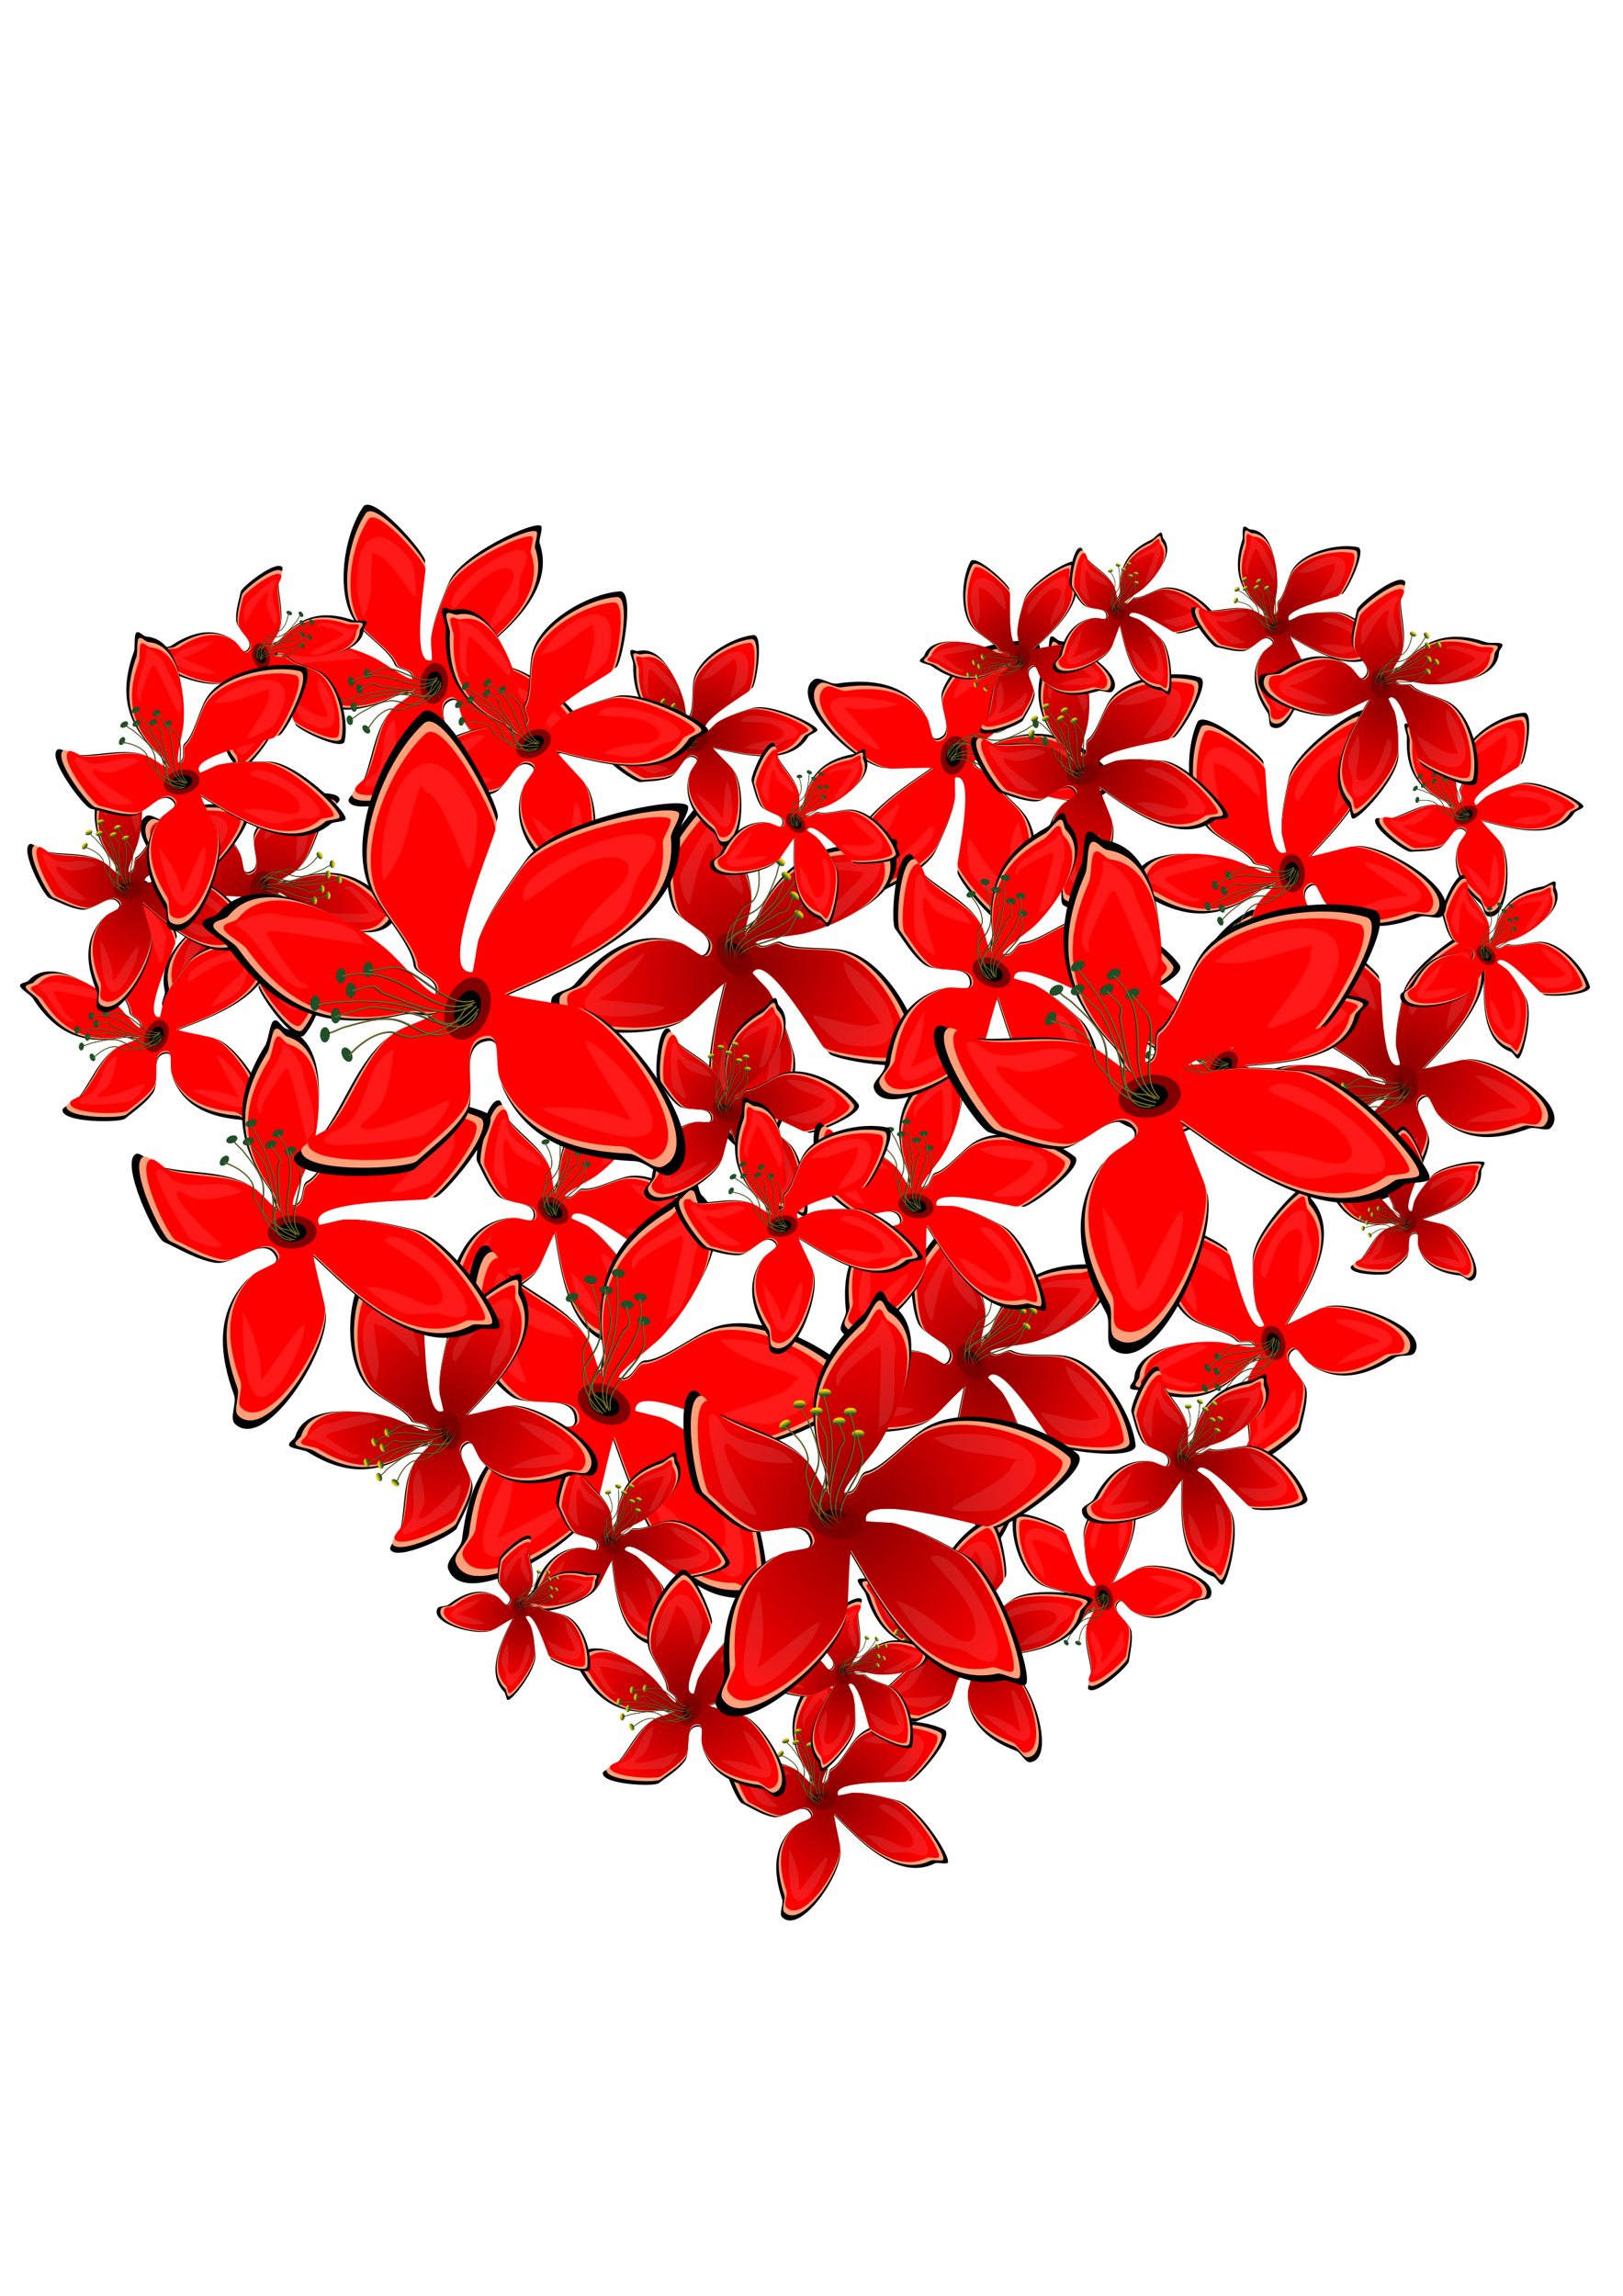 <?xml version="1.0" encoding="UTF-8" standalone="no"?>
<!-- Created with Inkscape (http://www.inkscape.org/) -->

<svg
   xmlns:dc="http://purl.org/dc/elements/1.1/"
   xmlns:cc="http://creativecommons.org/ns#"
   xmlns:rdf="http://www.w3.org/1999/02/22-rdf-syntax-ns#"
   xmlns:svg="http://www.w3.org/2000/svg"
   xmlns="http://www.w3.org/2000/svg"
   xmlns:xlink="http://www.w3.org/1999/xlink"
   xmlns:sodipodi="http://sodipodi.sourceforge.net/DTD/sodipodi-0.dtd"
   xmlns:inkscape="http://www.inkscape.org/namespaces/inkscape"
   width="210mm"
   height="297mm"
   viewBox="0 0 744.094 1052.362"
   id="svg2"
   version="1.1"
   inkscape:version="0.91 r13725"
   sodipodi:docname="flowery_heart_13042015.svg">
  <defs
     id="defs4">
    <linearGradient
       inkscape:collect="always"
       id="linearGradient4289">
      <stop
         style="stop-color:#800000;stop-opacity:1;"
         offset="0"
         id="stop4291" />
      <stop
         style="stop-color:#800000;stop-opacity:0;"
         offset="1"
         id="stop4293" />
    </linearGradient>
    <linearGradient
       inkscape:collect="always"
       id="linearGradient4197">
      <stop
         style="stop-color:#8b0000;stop-opacity:1;"
         offset="0"
         id="stop4199" />
      <stop
         style="stop-color:#8b0000;stop-opacity:0;"
         offset="1"
         id="stop4201" />
    </linearGradient>
    <linearGradient
       inkscape:collect="always"
       id="linearGradient4162">
      <stop
         style="stop-color:#ffd700;stop-opacity:1;"
         offset="0"
         id="stop4164" />
      <stop
         style="stop-color:#ffd700;stop-opacity:0;"
         offset="1"
         id="stop4166" />
    </linearGradient>
    <filter
       inkscape:collect="always"
       style="color-interpolation-filters:sRGB"
       id="filter4329"
       x="-0.064"
       width="1.127"
       y="-0.057"
       height="1.113">
      <feGaussianBlur
         inkscape:collect="always"
         stdDeviation="16"
         id="feGaussianBlur4331" />
    </filter>
    <linearGradient
       inkscape:collect="always"
       xlink:href="#linearGradient4162"
       id="linearGradient4613"
       gradientUnits="userSpaceOnUse"
       x1="-294.286"
       y1="52.362"
       x2="-295.714"
       y2="95.219" />
    <radialGradient
       inkscape:collect="always"
       xlink:href="#linearGradient4197"
       id="radialGradient4615"
       gradientUnits="userSpaceOnUse"
       gradientTransform="matrix(1,0,0,1.123,0,-56.948)"
       cx="381.97"
       cy="464.807"
       fx="381.97"
       fy="464.807"
       r="277.537" />
    <linearGradient
       inkscape:collect="always"
       xlink:href="#linearGradient4162"
       id="linearGradient4617"
       gradientUnits="userSpaceOnUse"
       x1="-294.286"
       y1="52.362"
       x2="-295.714"
       y2="95.219" />
    <linearGradient
       inkscape:collect="always"
       xlink:href="#linearGradient4162"
       id="linearGradient4619"
       gradientUnits="userSpaceOnUse"
       x1="-294.286"
       y1="52.362"
       x2="-295.714"
       y2="95.219" />
    <linearGradient
       inkscape:collect="always"
       xlink:href="#linearGradient4162"
       id="linearGradient4621"
       gradientUnits="userSpaceOnUse"
       x1="-294.286"
       y1="52.362"
       x2="-295.714"
       y2="95.219" />
    <linearGradient
       inkscape:collect="always"
       xlink:href="#linearGradient4162"
       id="linearGradient4623"
       gradientUnits="userSpaceOnUse"
       x1="-294.286"
       y1="52.362"
       x2="-295.714"
       y2="95.219" />
    <linearGradient
       inkscape:collect="always"
       xlink:href="#linearGradient4162"
       id="linearGradient4625"
       gradientUnits="userSpaceOnUse"
       x1="-294.286"
       y1="52.362"
       x2="-295.714"
       y2="95.219" />
    <linearGradient
       inkscape:collect="always"
       xlink:href="#linearGradient4162"
       id="linearGradient4627"
       gradientUnits="userSpaceOnUse"
       x1="-294.286"
       y1="52.362"
       x2="-295.714"
       y2="95.219" />
    <linearGradient
       inkscape:collect="always"
       xlink:href="#linearGradient4289"
       id="linearGradient4629"
       gradientUnits="userSpaceOnUse"
       x1="352.256"
       y1="483.71"
       x2="325.645"
       y2="462.7" />
  </defs>
  <sodipodi:namedview
     id="base"
     pagecolor="#ffffff"
     bordercolor="#666666"
     borderopacity="1.0"
     inkscape:pageopacity="0.0"
     inkscape:pageshadow="2"
     inkscape:zoom="0.80786996"
     inkscape:cx="366.77607"
     inkscape:cy="501.23869"
     inkscape:document-units="px"
     inkscape:current-layer="layer1"
     showgrid="false"
     showguides="true"
     inkscape:window-width="1280"
     inkscape:window-height="968"
     inkscape:window-x="-4"
     inkscape:window-y="-4"
     inkscape:window-maximized="1" />
  <g
     inkscape:label="Camada 1"
     inkscape:groupmode="layer"
     id="layer1">
    <g
       id="g4654">
      <use
         id="use4591"
         xlink:href="#g4333"
         transform="matrix(-0.042,-1.219,1.219,-0.042,-345.225,990.971)"
         x="0"
         y="0"
         width="100%"
         height="100%" />
      <use
         height="100%"
         width="100%"
         y="0"
         x="0"
         transform="matrix(0.923,0.659,-0.659,0.923,449.596,-454.52)"
         xlink:href="#g4333"
         id="use4452" />
      <g
         transform="matrix(0.171,0,0,0.171,317.782,742.971)"
         id="g4333">
        <path
           inkscape:connector-curvature="0"
           id="path4307"
           d="m 323.956,443.526 c -20.957,-9.552 -36.672,-39.289 -57.425,-49.665 -44.392,-22.196 -99.601,-17.163 -145.892,-32.593 -6.761,-2.254 -24.763,-24.091 -32.593,-20.177 -27.588,13.794 27.74,140.361 41.905,147.444 26.27,13.135 53.457,31.178 83.81,37.249 32.44,6.488 81.885,-45.755 100.883,-7.76 9.395,18.79 -34.81,23.946 -49.665,38.801 -51.877,51.877 -49.731,119.309 -26.385,189.349 4.62,13.861 -9.398,38.716 0,48.113 47.974,47.974 156.756,-108.611 156.756,-175.381 0,-8.461 -22.931,-103.637 -17.072,-97.779 59.731,59.731 167.415,180.139 270.055,128.819 6.123,-3.062 29.507,3.086 34.145,-1.552 C 693.925,636.948 606.131,495.834 545.898,480.775 507.381,471.146 472.388,460.599 432.599,460.599 c -4.045,0 -42.848,8.978 -43.457,7.76 -23.349,-46.698 188.173,-36.661 195.557,-40.353 22.265,-11.133 118.002,-121.812 88.466,-136.58 -62.039,-31.019 -181.29,-32.891 -231.254,17.072 -22.406,22.406 -47.368,74.901 -71.394,86.914 -10.18,5.09 -4.239,30.056 -18.624,37.249 -27.309,13.654 16.052,-59.022 26.385,-90.018 18.438,-55.313 38.052,-177.699 -34.145,-201.765 -7.76,-2.587 -12.86,-17.627 -20.177,-13.968 -6.797,3.399 -9.89,31.907 -15.52,40.353 -57.011,85.517 -54.58,157.92 -1.552,237.462 10.089,15.134 6.101,29.658 17.072,38.801 z"
           style="opacity:1;fill:#000000;fill-opacity:1;stroke:none;stroke-width:5;stroke-miterlimit:4;stroke-dasharray:none;stroke-opacity:1;filter:url(#filter4329)" />
        <path
           style="opacity:1;fill:#ffa07a;fill-opacity:1;stroke:none;stroke-width:5;stroke-miterlimit:4;stroke-dasharray:none;stroke-opacity:1"
           d="m 326.333,444.398 c -20.098,-9.161 -35.17,-37.679 -55.073,-47.631 -42.574,-21.287 -95.521,-16.46 -139.915,-31.258 -6.484,-2.161 -23.749,-23.105 -31.258,-19.35 -26.458,13.229 26.603,134.611 40.188,141.404 25.194,12.597 51.267,29.901 80.377,35.723 31.111,6.222 78.531,-43.88 96.75,-7.442 9.01,18.021 -33.384,22.965 -47.631,37.212 -49.752,49.752 -47.694,114.421 -25.304,181.592 4.431,13.293 -9.013,37.13 0,46.142 46.009,46.009 150.335,-104.162 150.335,-168.196 0,-8.114 -21.992,-99.392 -16.373,-93.773 57.284,57.284 160.557,172.76 258.992,123.542 5.873,-2.936 28.298,2.959 32.746,-1.488 10.979,-10.979 -73.22,-146.312 -130.985,-160.754 -36.939,-9.235 -70.499,-19.35 -108.658,-19.35 -3.879,0 -41.093,8.61 -41.677,7.442 -22.392,-44.785 180.465,-35.159 187.546,-38.7 21.353,-10.677 113.168,-116.822 84.842,-130.985 -59.497,-29.749 -173.864,-31.544 -221.781,16.373 -21.488,21.488 -45.427,71.833 -68.469,83.354 -9.763,4.881 -4.066,28.825 -17.862,35.723 -26.19,13.095 15.395,-56.604 25.304,-86.331 17.682,-53.047 36.494,-170.42 -32.746,-193.5 -7.442,-2.481 -12.333,-16.904 -19.35,-13.396 -6.519,3.259 -9.485,30.6 -14.885,38.7 -54.676,82.014 -52.344,151.45 -1.488,227.734 9.676,14.514 5.851,28.443 16.373,37.212 z"
           id="path4205"
           inkscape:connector-curvature="0" />
        <g
           id="g4213"
           transform="matrix(0.104,-0.036,0.055,0.159,273.253,299.399)">
          <ellipse
             ry="36.429"
             rx="87.857"
             cy="77.362"
             cx="-282.143"
             id="path4158"
             style="opacity:1;fill:#204f28;fill-opacity:1;stroke:none;stroke-width:5;stroke-miterlimit:4;stroke-dasharray:none;stroke-opacity:1" />
          <ellipse
             style="opacity:1;fill:url(#linearGradient4613);fill-opacity:1;stroke:none;stroke-width:5;stroke-miterlimit:4;stroke-dasharray:none;stroke-opacity:1"
             id="ellipse4160"
             cx="-282.143"
             cy="77.362"
             rx="87.857"
             ry="36.429" />
        </g>
        <path
           style="opacity:1;fill:#ff0000;fill-opacity:1;stroke:none;stroke-width:5;stroke-miterlimit:4;stroke-dasharray:none;stroke-opacity:1"
           d="m 328.571,445.219 c -19.29,-8.792 -33.755,-36.163 -52.857,-45.714 -40.861,-20.43 -91.678,-15.797 -134.286,-30 -6.224,-2.075 -22.793,-22.175 -30,-18.571 -25.393,12.697 25.533,129.195 38.571,135.714 24.181,12.09 49.205,28.698 77.143,34.286 29.86,5.972 75.371,-42.115 92.857,-7.143 8.648,17.296 -32.041,22.041 -45.714,35.714 C 226.536,597.255 228.511,659.322 250,723.791 c 4.253,12.758 -8.65,35.636 0,44.286 44.157,44.157 144.286,-99.971 144.286,-161.429 0,-7.788 -21.107,-95.392 -15.714,-90 54.979,54.979 154.097,165.809 248.571,118.571 5.636,-2.818 27.16,2.84 31.429,-1.429 10.537,-10.537 -70.273,-140.426 -125.714,-154.286 -35.453,-8.863 -67.662,-18.571 -104.286,-18.571 -3.723,0 -39.44,8.263 -40,7.143 -21.491,-42.983 173.204,-33.745 180,-37.143 C 589.065,420.687 677.186,318.812 650,305.219 592.897,276.668 483.132,274.945 437.143,320.934 c -20.624,20.624 -43.599,68.943 -65.714,80 -9.37,4.685 -3.902,27.665 -17.143,34.286 -25.136,12.568 14.775,-54.326 24.286,-82.857 16.971,-50.912 35.025,-163.563 -31.429,-185.714 C 340,164.267 335.306,150.424 328.571,153.791 c -6.257,3.128 -9.103,29.369 -14.286,37.143 -52.476,78.714 -50.238,145.357 -1.429,218.571 9.287,13.93 5.615,27.298 15.714,35.714 z"
           id="path4185"
           inkscape:connector-curvature="0" />
        <path
           inkscape:connector-curvature="0"
           id="path4187"
           d="m 328.571,445.219 c -19.29,-8.792 -33.755,-36.163 -52.857,-45.714 -40.861,-20.43 -91.678,-15.797 -134.286,-30 -6.224,-2.075 -22.793,-22.175 -30,-18.571 -25.393,12.697 25.533,129.195 38.571,135.714 24.181,12.09 49.205,28.698 77.143,34.286 29.86,5.972 75.371,-42.115 92.857,-7.143 8.648,17.296 -32.041,22.041 -45.714,35.714 C 226.536,597.255 228.511,659.322 250,723.791 c 4.253,12.758 -8.65,35.636 0,44.286 44.157,44.157 144.286,-99.971 144.286,-161.429 0,-7.788 -21.107,-95.392 -15.714,-90 54.979,54.979 154.097,165.809 248.571,118.571 5.636,-2.818 27.16,2.84 31.429,-1.429 10.537,-10.537 -70.273,-140.426 -125.714,-154.286 -35.453,-8.863 -67.662,-18.571 -104.286,-18.571 -3.723,0 -39.44,8.263 -40,7.143 -21.491,-42.983 173.204,-33.745 180,-37.143 C 589.065,420.687 677.186,318.812 650,305.219 592.897,276.668 483.132,274.945 437.143,320.934 c -20.624,20.624 -43.599,68.943 -65.714,80 -9.37,4.685 -3.902,27.665 -17.143,34.286 -25.136,12.568 14.775,-54.326 24.286,-82.857 16.971,-50.912 35.025,-163.563 -31.429,-185.714 C 340,164.267 335.306,150.424 328.571,153.791 c -6.257,3.128 -9.103,29.369 -14.286,37.143 -52.476,78.714 -50.238,145.357 -1.429,218.571 9.287,13.93 5.615,27.298 15.714,35.714 z"
           style="opacity:1;fill:url(#radialGradient4615);fill-opacity:1;stroke:none;stroke-width:5;stroke-miterlimit:4;stroke-dasharray:none;stroke-opacity:1" />
        <ellipse
           ry="27.442"
           rx="40.792"
           cy="478.791"
           cx="343.571"
           id="ellipse4211"
           style="opacity:1;fill:#800000;fill-opacity:1;stroke:none;stroke-width:5;stroke-miterlimit:4;stroke-dasharray:none;stroke-opacity:1" />
        <g
           id="g4176"
           transform="matrix(0.314,-0.183,0.183,0.314,276.576,206.029)"
           style="stroke:#051409;stroke-opacity:1">
          <path
             inkscape:connector-curvature="0"
             id="path3338"
             d="M -227.143,776.648 C -269.872,732.621 -317.34,644.596 -280,582.362 c 25.739,-42.898 58.909,-68.243 70,-120 10.786,-50.333 1.716,-102.55 -2.857,-152.857 -1.904,-20.948 -11.429,-38.965 -11.429,-60"
             style="opacity:1;fill:none;fill-opacity:1;stroke:#051409;stroke-width:5;stroke-miterlimit:4;stroke-dasharray:none;stroke-opacity:1" />
          <path
             inkscape:connector-curvature="0"
             id="path4146"
             d="m -215.714,770.934 c -99.705,-135.112 -9.91,-130.56 34.286,-230 45.805,-103.06 60,-207.217 60,-314.286"
             style="opacity:1;fill:none;fill-opacity:1;stroke:#051409;stroke-width:5;stroke-miterlimit:4;stroke-dasharray:none;stroke-opacity:1" />
          <path
             inkscape:connector-curvature="0"
             id="path4148"
             d="M -201.429,768.076 C -248.28,597.558 -15.057,547.506 -37.143,326.648"
             style="opacity:1;fill:none;fill-opacity:1;stroke:#051409;stroke-width:5;stroke-miterlimit:4;stroke-dasharray:none;stroke-opacity:1" />
          <path
             inkscape:connector-curvature="0"
             id="path4150"
             d="m -211.429,759.505 c -1.495,-13.052 -9.487,-31.875 -21.429,-41.429 -47.791,-38.233 -57.39,-133.241 -51.429,-192.857 2.385,-23.847 25.692,-44.109 28.571,-67.143 6.748,-53.985 -27.596,-115.687 -58.571,-152.857"
             style="opacity:1;fill:none;fill-opacity:1;stroke:#051409;stroke-width:5;stroke-miterlimit:4;stroke-dasharray:none;stroke-opacity:1" />
          <path
             inkscape:connector-curvature="0"
             id="path4152"
             d="m -240,769.505 c -87.024,-56.091 4.949,-154.603 31.429,-212.857 17.16,-37.751 37.272,-100.518 47.143,-140 7.949,-31.795 -8.082,-108.448 -11.429,-138.571"
             style="opacity:1;fill:none;fill-opacity:1;stroke:#051409;stroke-width:5;stroke-miterlimit:4;stroke-dasharray:none;stroke-opacity:1" />
          <path
             inkscape:connector-curvature="0"
             id="path4154"
             d="m -195.714,765.219 c -11.357,-96.353 113.079,-153.302 152.857,-232.857 18.062,-36.125 2.597,-76.101 11.429,-111.429"
             style="opacity:1;fill:none;fill-opacity:1;stroke:#051409;stroke-width:5;stroke-miterlimit:4;stroke-dasharray:none;stroke-opacity:1" />
          <path
             inkscape:connector-curvature="0"
             id="path4156"
             d="M -204.286,759.505 C -260.881,673.441 -164.08,538.073 -120,460.934 c 8.573,-15.003 28.24,-19.441 31.429,-38.571 3.882,-23.295 -4.286,-45.797 -4.286,-68.571"
             style="opacity:1;fill:none;fill-opacity:1;stroke:#051409;stroke-width:5;stroke-miterlimit:4;stroke-dasharray:none;stroke-opacity:1" />
        </g>
        <g
           transform="matrix(0.104,-0.036,0.055,0.159,306.168,273.488)"
           id="g4223">
          <ellipse
             style="opacity:1;fill:#204f28;fill-opacity:1;stroke:none;stroke-width:5;stroke-miterlimit:4;stroke-dasharray:none;stroke-opacity:1"
             id="ellipse4225"
             cx="-282.143"
             cy="77.362"
             rx="87.857"
             ry="36.429" />
          <ellipse
             ry="36.429"
             rx="87.857"
             cy="77.362"
             cx="-282.143"
             id="ellipse4227"
             style="opacity:1;fill:url(#linearGradient4617);fill-opacity:1;stroke:none;stroke-width:5;stroke-miterlimit:4;stroke-dasharray:none;stroke-opacity:1" />
        </g>
        <g
           id="g4231"
           transform="matrix(0.104,-0.036,0.055,0.159,350.287,291.696)">
          <ellipse
             ry="36.429"
             rx="87.857"
             cy="77.362"
             cx="-282.143"
             id="ellipse4233"
             style="opacity:1;fill:#204f28;fill-opacity:1;stroke:none;stroke-width:5;stroke-miterlimit:4;stroke-dasharray:none;stroke-opacity:1" />
          <ellipse
             style="opacity:1;fill:url(#linearGradient4619);fill-opacity:1;stroke:none;stroke-width:5;stroke-miterlimit:4;stroke-dasharray:none;stroke-opacity:1"
             id="ellipse4235"
             cx="-282.143"
             cy="77.362"
             rx="87.857"
             ry="36.429" />
        </g>
        <g
           transform="matrix(0.104,-0.036,0.055,0.159,369.896,321.109)"
           id="g4239">
          <ellipse
             style="opacity:1;fill:#204f28;fill-opacity:1;stroke:none;stroke-width:5;stroke-miterlimit:4;stroke-dasharray:none;stroke-opacity:1"
             id="ellipse4241"
             cx="-282.143"
             cy="77.362"
             rx="87.857"
             ry="36.429" />
          <ellipse
             ry="36.429"
             rx="87.857"
             cy="77.362"
             cx="-282.143"
             id="ellipse4243"
             style="opacity:1;fill:url(#linearGradient4621);fill-opacity:1;stroke:none;stroke-width:5;stroke-miterlimit:4;stroke-dasharray:none;stroke-opacity:1" />
        </g>
        <g
           id="g4247"
           transform="matrix(0.104,-0.036,0.055,0.159,337.682,309.904)">
          <ellipse
             ry="36.429"
             rx="87.857"
             cy="77.362"
             cx="-282.143"
             id="ellipse4249"
             style="opacity:1;fill:#204f28;fill-opacity:1;stroke:none;stroke-width:5;stroke-miterlimit:4;stroke-dasharray:none;stroke-opacity:1" />
          <ellipse
             style="opacity:1;fill:url(#linearGradient4623);fill-opacity:1;stroke:none;stroke-width:5;stroke-miterlimit:4;stroke-dasharray:none;stroke-opacity:1"
             id="ellipse4251"
             cx="-282.143"
             cy="77.362"
             rx="87.857"
             ry="36.429" />
        </g>
        <g
           transform="matrix(0.104,-0.036,0.055,0.159,300.565,303.601)"
           id="g4255">
          <ellipse
             style="opacity:1;fill:#204f28;fill-opacity:1;stroke:none;stroke-width:5;stroke-miterlimit:4;stroke-dasharray:none;stroke-opacity:1"
             id="ellipse4257"
             cx="-282.143"
             cy="77.362"
             rx="87.857"
             ry="36.429" />
          <ellipse
             ry="36.429"
             rx="87.857"
             cy="77.362"
             cx="-282.143"
             id="ellipse4259"
             style="opacity:1;fill:url(#linearGradient4625);fill-opacity:1;stroke:none;stroke-width:5;stroke-miterlimit:4;stroke-dasharray:none;stroke-opacity:1" />
        </g>
        <g
           id="g4263"
           transform="matrix(0.074,-0.082,0.125,0.113,245.835,324.968)">
          <ellipse
             ry="36.429"
             rx="87.857"
             cy="77.362"
             cx="-282.143"
             id="ellipse4265"
             style="opacity:1;fill:#204f28;fill-opacity:1;stroke:none;stroke-width:5;stroke-miterlimit:4;stroke-dasharray:none;stroke-opacity:1" />
          <ellipse
             style="opacity:1;fill:url(#linearGradient4627);fill-opacity:1;stroke:none;stroke-width:5;stroke-miterlimit:4;stroke-dasharray:none;stroke-opacity:1"
             id="ellipse4267"
             cx="-282.143"
             cy="77.362"
             rx="87.857"
             ry="36.429" />
        </g>
        <ellipse
           style="opacity:1;fill:#000000;fill-opacity:1;stroke:none;stroke-width:5;stroke-miterlimit:4;stroke-dasharray:none;stroke-opacity:1"
           id="path4209"
           cx="343.571"
           cy="478.791"
           rx="23.788"
           ry="16.003" />
        <g
           transform="matrix(0.314,-0.183,0.183,0.314,277.276,206.73)"
           id="g4271"
           style="fill:none;stroke:#6a692c;stroke-opacity:1">
          <path
             style="opacity:1;fill:none;fill-opacity:1;stroke:#6a692c;stroke-width:5;stroke-miterlimit:4;stroke-dasharray:none;stroke-opacity:1"
             d="M -227.143,776.648 C -269.872,732.621 -317.34,644.596 -280,582.362 c 25.739,-42.898 58.909,-68.243 70,-120 10.786,-50.333 1.716,-102.55 -2.857,-152.857 -1.904,-20.948 -11.429,-38.965 -11.429,-60"
             id="path4273"
             inkscape:connector-curvature="0" />
          <path
             style="opacity:1;fill:none;fill-opacity:1;stroke:#6a692c;stroke-width:5;stroke-miterlimit:4;stroke-dasharray:none;stroke-opacity:1"
             d="m -215.714,770.934 c -99.705,-135.112 -9.91,-130.56 34.286,-230 45.805,-103.06 60,-207.217 60,-314.286"
             id="path4275"
             inkscape:connector-curvature="0" />
          <path
             style="opacity:1;fill:none;fill-opacity:1;stroke:#6a692c;stroke-width:5;stroke-miterlimit:4;stroke-dasharray:none;stroke-opacity:1"
             d="M -201.429,768.076 C -248.28,597.558 -15.057,547.506 -37.143,326.648"
             id="path4277"
             inkscape:connector-curvature="0" />
          <path
             style="opacity:1;fill:none;fill-opacity:1;stroke:#6a692c;stroke-width:5;stroke-miterlimit:4;stroke-dasharray:none;stroke-opacity:1"
             d="m -211.429,759.505 c -1.495,-13.052 -9.487,-31.875 -21.429,-41.429 -47.791,-38.233 -57.39,-133.241 -51.429,-192.857 2.385,-23.847 25.692,-44.109 28.571,-67.143 6.748,-53.985 -27.596,-115.687 -58.571,-152.857"
             id="path4279"
             inkscape:connector-curvature="0" />
          <path
             style="opacity:1;fill:none;fill-opacity:1;stroke:#6a692c;stroke-width:5;stroke-miterlimit:4;stroke-dasharray:none;stroke-opacity:1"
             d="m -240,769.505 c -87.024,-56.091 4.949,-154.603 31.429,-212.857 17.16,-37.751 37.272,-100.518 47.143,-140 7.949,-31.795 -8.082,-108.448 -11.429,-138.571"
             id="path4281"
             inkscape:connector-curvature="0" />
          <path
             style="opacity:1;fill:none;fill-opacity:1;stroke:#6a692c;stroke-width:5;stroke-miterlimit:4;stroke-dasharray:none;stroke-opacity:1"
             d="m -195.714,765.219 c -11.357,-96.353 113.079,-153.302 152.857,-232.857 18.062,-36.125 2.597,-76.101 11.429,-111.429"
             id="path4283"
             inkscape:connector-curvature="0" />
          <path
             style="opacity:1;fill:none;fill-opacity:1;stroke:#6a692c;stroke-width:5;stroke-miterlimit:4;stroke-dasharray:none;stroke-opacity:1"
             d="M -204.286,759.505 C -260.881,673.441 -164.08,538.073 -120,460.934 c 8.573,-15.003 28.24,-19.441 31.429,-38.571 3.882,-23.295 -4.286,-45.797 -4.286,-68.571"
             id="path4285"
             inkscape:connector-curvature="0" />
        </g>
        <ellipse
           ry="16.003"
           rx="23.788"
           cy="478.791"
           cx="343.571"
           id="ellipse4287"
           style="opacity:1;fill:url(#linearGradient4629);fill-opacity:1;stroke:none;stroke-width:5;stroke-miterlimit:4;stroke-dasharray:none;stroke-opacity:1" />
        <path
           style="opacity:0.1;fill:#ffffff;fill-opacity:1;stroke:none;stroke-width:5;stroke-miterlimit:4;stroke-dasharray:none;stroke-opacity:1"
           d="m 456.603,321.238 c 82.118,-45.457 235.546,-33.857 120.453,81.236 -4.062,4.062 -67.23,22.46 -67.23,14.006 0,-5.087 71.432,-60.528 71.432,-82.637 0,-3.85 6.651,-11.205 2.801,-11.205 -50.287,0 -81.772,15.731 -127.457,-1.401 z"
           id="path4297"
           inkscape:connector-curvature="0" />
        <path
           style="opacity:0.1;fill:#ffffff;fill-opacity:1;stroke:none;stroke-width:5;stroke-miterlimit:4;stroke-dasharray:none;stroke-opacity:1"
           d="m 460.805,573.35 c 20.696,16.024 35.379,32.396 54.624,42.019 27.082,13.541 49.629,0.203 74.233,8.404 117.805,39.268 -55.501,-164.397 -92.441,-127.457 -5.801,5.801 58.538,33.883 82.637,70.031 20.232,30.348 9.319,54.381 -32.214,33.615 -26.1,-13.05 -57.116,-26.612 -86.839,-26.612 z"
           id="path4299"
           inkscape:connector-curvature="0" />
        <path
           style="opacity:0.1;fill:#ffffff;fill-opacity:1;stroke:none;stroke-width:5;stroke-miterlimit:4;stroke-dasharray:none;stroke-opacity:1"
           d="m 257.714,609.766 c -13.974,291.571 111.375,44.871 100.845,23.811 -3.576,-7.152 -68.549,86.098 -72.832,88.239 -1.984,0.992 -1.401,-13.005 -1.401,-15.407 0,-28.577 -12.985,-72.795 -26.612,-96.643 z"
           id="path4301"
           inkscape:connector-curvature="0" />
        <path
           style="opacity:0.1;fill:#ffffff;fill-opacity:1;stroke:none;stroke-width:5;stroke-miterlimit:4;stroke-dasharray:none;stroke-opacity:1"
           d="m 261.916,409.477 c -32.021,-27.897 -73.968,-3.369 -109.248,-21.009 -10.671,-5.335 -22.378,-26.644 -30.814,-18.208 -8.867,8.867 43.377,105.005 51.823,113.45 12.175,12.175 62.597,23.38 50.422,11.205 -8.572,-8.572 -81.078,-77.193 -68.63,-89.64 1.508,-1.508 25.123,11.642 28.012,12.606 22.524,7.508 75.308,-6.617 78.435,-8.404"
           id="path4303"
           inkscape:connector-curvature="0" />
        <path
           style="opacity:0.1;fill:#ffffff;fill-opacity:1;stroke:none;stroke-width:5;stroke-miterlimit:4;stroke-dasharray:none;stroke-opacity:1"
           d="m 372.565,331.042 c 2.186,-4.545 2.412,-6.614 5.602,-9.804 21.487,-21.487 -8.404,-91.237 -8.404,-107.848 0,-17.937 -33.615,-59.955 -33.615,-42.019 0,24.803 -62.328,86.138 -39.217,109.248 2.873,2.873 2.765,-12.533 2.801,-12.606 8.069,-16.138 29.196,-47.404 42.019,-60.227 7.414,-7.414 17.029,62.514 33.615,128.857"
           id="path4305"
           inkscape:connector-curvature="0" />
      </g>
      <use
         height="100%"
         width="100%"
         y="0"
         x="0"
         transform="matrix(1.657,0.774,-0.774,1.657,291.488,-1014.537)"
         xlink:href="#g4333"
         id="use4384" />
      <use
         height="100%"
         width="100%"
         y="0"
         x="0"
         transform="matrix(0.72,1.081,-1.081,0.72,1065.973,-376.505)"
         xlink:href="#g4333"
         id="use4386" />
      <use
         height="100%"
         width="100%"
         y="0"
         x="0"
         transform="matrix(-0.224,1.262,-1.262,-0.224,1562.578,55.819)"
         xlink:href="#g4333"
         id="use4388" />
      <use
         height="100%"
         width="100%"
         y="0"
         x="0"
         transform="matrix(0.803,1.281,-1.281,0.803,1090.673,-707.195)"
         xlink:href="#g4333"
         id="use4390" />
      <use
         height="100%"
         width="100%"
         y="0"
         x="0"
         transform="matrix(-0.277,-0.813,0.813,-0.277,-60.198,1266.858)"
         xlink:href="#g4333"
         id="use4392" />
      <use
         height="100%"
         width="100%"
         y="0"
         x="0"
         transform="matrix(-0.252,1.06,-1.06,-0.252,1088.956,215.406)"
         xlink:href="#g4333"
         id="use4394" />
      <use
         height="100%"
         width="100%"
         y="0"
         x="0"
         transform="matrix(0.715,-0.863,0.863,0.715,-419.952,223.883)"
         xlink:href="#g4333"
         id="use4396" />
      <use
         height="100%"
         width="100%"
         y="0"
         x="0"
         transform="matrix(0.838,0.418,-0.418,0.838,362.14,-339.287)"
         xlink:href="#g4333"
         id="use4398" />
      <use
         height="100%"
         width="100%"
         y="0"
         x="0"
         transform="matrix(1.148,0.252,-0.252,1.148,195.556,-489.067)"
         xlink:href="#g4333"
         id="use4400" />
      <use
         height="100%"
         width="100%"
         y="0"
         x="0"
         transform="matrix(0.664,0.521,-0.521,0.664,460.005,-36.251)"
         xlink:href="#g4333"
         id="use4402" />
      <use
         height="100%"
         width="100%"
         y="0"
         x="0"
         transform="matrix(0.717,-0.426,0.426,0.717,50.677,-57.325)"
         xlink:href="#g4333"
         id="use4404" />
      <use
         height="100%"
         width="100%"
         y="0"
         x="0"
         transform="matrix(0.434,-0.892,0.892,0.434,-582.852,761.981)"
         xlink:href="#g4333"
         id="use4406" />
      <use
         height="100%"
         width="100%"
         y="0"
         x="0"
         transform="matrix(0.53,0.553,-0.553,0.53,937.853,-207.566)"
         xlink:href="#g4333"
         id="use4408" />
      <use
         height="100%"
         width="100%"
         y="0"
         x="0"
         transform="matrix(-0.042,-1.219,1.219,-0.042,-783.818,1149.7)"
         xlink:href="#g4333"
         id="use4410" />
      <use
         height="100%"
         width="100%"
         y="0"
         x="0"
         transform="matrix(0.44,-1.015,1.015,0.44,-931.147,494.199)"
         xlink:href="#g4333"
         id="use4412" />
      <use
         height="100%"
         width="100%"
         y="0"
         x="0"
         transform="matrix(1.001,-0.072,0.072,1.001,-377.266,-391.203)"
         xlink:href="#g4333"
         id="use4414" />
      <use
         height="100%"
         width="100%"
         y="0"
         x="0"
         transform="matrix(0.179,-1.333,1.333,0.179,-967.853,667.489)"
         xlink:href="#g4333"
         id="use4416" />
      <use
         height="100%"
         width="100%"
         y="0"
         x="0"
         transform="matrix(0.726,-0.462,0.462,0.726,-335.155,-84.477)"
         xlink:href="#g4333"
         id="use4418" />
      <use
         height="100%"
         width="100%"
         y="0"
         x="0"
         transform="matrix(0.991,-0.239,0.239,0.991,-211.618,-165.343)"
         xlink:href="#g4333"
         id="use4420" />
      <use
         height="100%"
         width="100%"
         y="0"
         x="0"
         transform="matrix(0.284,-0.619,0.619,0.284,28.685,559.398)"
         xlink:href="#g4333"
         id="use4422" />
      <use
         height="100%"
         width="100%"
         y="0"
         x="0"
         transform="matrix(-0.056,-1.258,1.258,-0.056,-424.207,920.119)"
         xlink:href="#g4333"
         id="use4424" />
      <use
         height="100%"
         width="100%"
         y="0"
         x="0"
         transform="matrix(1.055,-0.186,0.186,1.055,-54.137,-445.423)"
         xlink:href="#g4333"
         id="use4426" />
      <use
         height="100%"
         width="100%"
         y="0"
         x="0"
         transform="matrix(1.062,-0.636,0.636,1.062,-679.822,-295.572)"
         xlink:href="#g4333"
         id="use4428" />
      <use
         height="100%"
         width="100%"
         y="0"
         x="0"
         transform="matrix(0.219,0.624,-0.624,0.219,670.37,321.118)"
         xlink:href="#g4333"
         id="use4430" />
      <use
         height="100%"
         width="100%"
         y="0"
         x="0"
         transform="matrix(-0.286,-1.105,1.105,-0.286,-219.918,1267.555)"
         xlink:href="#g4333"
         id="use4432" />
      <use
         height="100%"
         width="100%"
         y="0"
         x="0"
         transform="matrix(0.022,-0.775,0.775,0.022,-179.042,575.501)"
         xlink:href="#g4333"
         id="use4434" />
      <use
         height="100%"
         width="100%"
         y="0"
         x="0"
         transform="matrix(1.183,0.607,-0.607,1.183,509.833,-758.46)"
         xlink:href="#g4333"
         id="use4436" />
      <use
         height="100%"
         width="100%"
         y="0"
         x="0"
         transform="matrix(0.585,0.36,-0.36,0.585,589.169,-337.528)"
         xlink:href="#g4333"
         id="use4438" />
      <use
         height="100%"
         width="100%"
         y="0"
         x="0"
         transform="matrix(0.217,0.816,-0.816,0.217,711.004,-185.528)"
         xlink:href="#g4333"
         id="use4440" />
      <use
         height="100%"
         width="100%"
         y="0"
         x="0"
         transform="matrix(0.776,-0.211,0.211,0.776,119.237,-273.08)"
         xlink:href="#g4333"
         id="use4442" />
      <use
         height="100%"
         width="100%"
         y="0"
         x="0"
         transform="matrix(2.031,-0.36,0.36,2.031,-534.569,-1037.165)"
         xlink:href="#g4333"
         id="use4444" />
      <use
         height="100%"
         width="100%"
         y="0"
         x="0"
         transform="matrix(0.632,-0.773,0.773,0.632,-433.691,529.554)"
         xlink:href="#g4333"
         id="use4450" />
      <use
         height="100%"
         width="100%"
         y="0"
         x="0"
         transform="matrix(1.613,-0.05,0.05,1.613,-514.634,-746.891)"
         xlink:href="#g4333"
         id="use4454" />
      <use
         height="100%"
         width="100%"
         y="0"
         x="0"
         transform="matrix(0.173,0.687,-0.687,0.173,887.9,365.787)"
         xlink:href="#g4333"
         id="use4456" />
      <use
         height="100%"
         width="100%"
         y="0"
         x="0"
         transform="matrix(0.754,-1.978,1.978,0.754,-1701.088,585.139)"
         xlink:href="#g4333"
         id="use4448" />
      <use
         height="100%"
         width="100%"
         y="0"
         x="0"
         transform="matrix(1.723,0.436,-0.436,1.723,93.785,-888.32)"
         xlink:href="#g4333"
         id="use4446" />
      <use
         id="use4585"
         xlink:href="#g4333"
         transform="matrix(0.53,0.553,-0.553,0.53,621.44,-268.133)"
         x="0"
         y="0"
         width="100%"
         height="100%" />
      <use
         height="100%"
         width="100%"
         y="0"
         x="0"
         transform="matrix(0.63,0.657,-0.657,0.63,847.499,-96.949)"
         xlink:href="#g4333"
         id="use4587" />
      <use
         id="use4589"
         xlink:href="#g4333"
         transform="matrix(1.154,-0.282,0.282,1.154,-583.785,-487.193)"
         x="0"
         y="0"
         width="100%"
         height="100%" />
      <use
         id="use4593"
         xlink:href="#g4333"
         transform="matrix(0.25,0.941,-0.941,0.25,1314.899,-247.127)"
         x="0"
         y="0"
         width="100%"
         height="100%" />
    </g>
  </g>
</svg>
